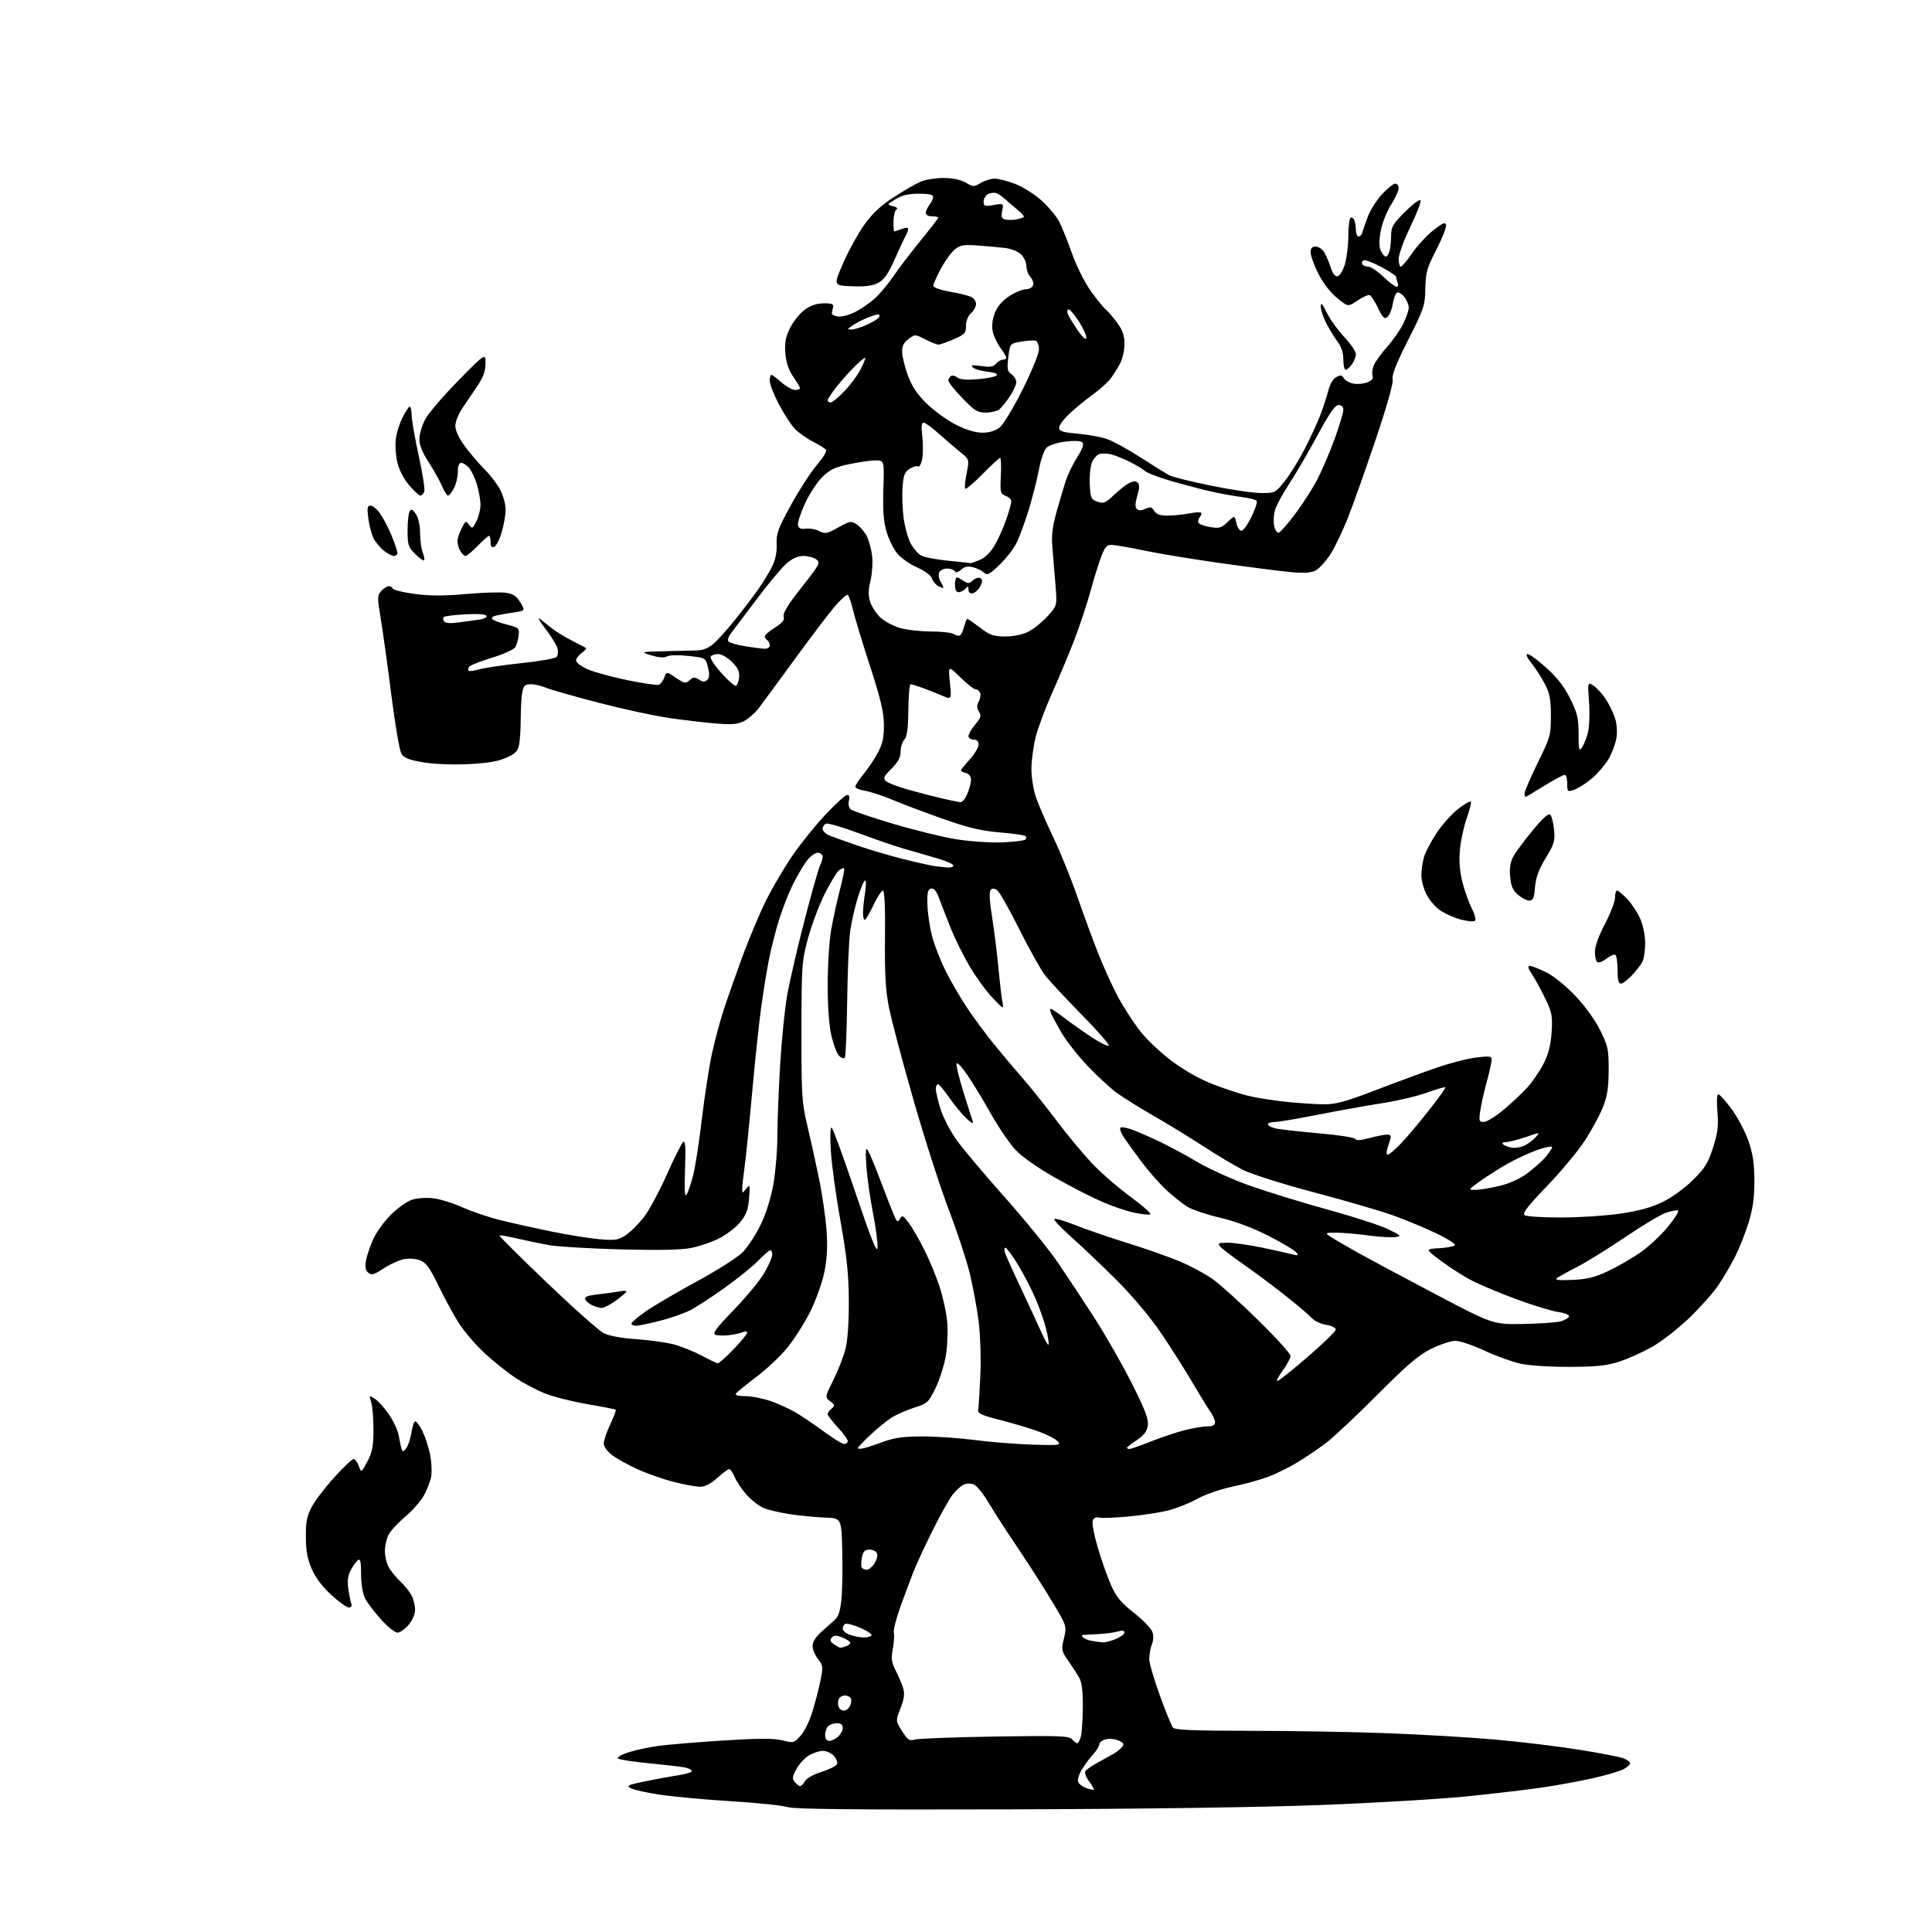 <?xml version="1.0" encoding="UTF-8" standalone="no"?>
<svg 
  version="1.1" 
  xmlns="http://www.w3.org/2000/svg" 
  xmlns:xlink="http://www.w3.org/1999/xlink" 
  xmlns:svg="http://www.w3.org/2000/svg"
  xmlns:rdf="http://www.w3.org/1999/02/22-rdf-syntax-ns#"
  xmlns:cc="http://creativecommons.org/ns#"
  xmlns:dc="http://purl.org/dc/elements/1.1/"
  viewBox="0 0 768 768"
  width="768"
  height="768"
>
<style>svg {background-color: white; }</style>"
<path stroke="none" fill="black" fill-rule="evenodd" d="M401.56,719.25C339.37,719.43 315.66,719.19 313.06,718.34C311.10,717.71 301.18,716.67 291.00,716.04C280.82,715.42 268.10,714.26 262.73,713.47C257.35,712.69 251.97,711.52 250.76,710.87C248.82,709.83 249.52,709.51 257.03,707.99C261.69,707.05 267.64,705.97 270.25,705.58C272.86,705.19 275.00,704.49 275.00,704.02C275.00,703.55 273.76,702.90 272.25,702.59C270.74,702.28 264.32,701.54 258.00,700.93C251.68,700.33 246.12,699.47 245.66,699.03C245.20,698.58 247.00,697.50 249.66,696.63C252.32,695.75 257.65,694.59 261.50,694.05C265.35,693.51 277.10,692.53 287.61,691.87C302.05,690.98 307.79,690.97 311.11,691.83C315.34,692.94 315.60,692.88 318.20,690.04C319.68,688.42 321.79,684.17 322.89,680.61C323.99,677.05 325.45,671.46 326.12,668.19C327.27,662.62 327.21,662.09 325.17,659.49C323.98,657.97 323.00,655.63 323.00,654.29C323.00,652.80 324.27,650.70 326.25,648.91C328.04,647.30 330.47,645.15 331.66,644.12C333.26,642.73 333.98,640.64 334.47,635.88C334.83,632.37 334.98,623.65 334.81,616.50C334.50,603.50 334.50,603.50 328.00,603.27C324.43,603.14 318.20,602.54 314.17,601.93C310.13,601.33 305.37,600.22 303.58,599.47C301.80,598.72 298.78,596.40 296.89,594.30C294.99,592.20 292.84,589.03 292.10,587.24C291.36,585.46 290.36,584.00 289.88,584.00C289.40,584.00 287.26,585.58 285.13,587.50C282.54,589.84 280.28,591.00 278.29,591.00C276.66,591.00 271.94,590.14 267.82,589.08C263.69,588.03 257.24,585.77 253.48,584.06C249.71,582.36 245.14,579.82 243.32,578.43C241.42,576.98 240.00,575.00 240.00,573.80C240.00,572.64 241.16,569.25 242.57,566.25C243.99,563.26 244.97,560.64 244.75,560.42C244.54,560.20 239.44,559.18 233.43,558.16C227.42,557.13 219.80,555.20 216.49,553.86C213.19,552.52 207.96,549.75 204.88,547.71C201.80,545.66 196.33,541.29 192.72,537.98C189.11,534.67 184.40,529.16 182.26,525.73C180.11,522.31 176.49,515.62 174.21,510.89C171.01,504.23 169.42,502.00 167.16,501.07C165.44,500.35 162.77,500.14 160.63,500.54C158.64,500.92 154.97,502.57 152.49,504.22C148.69,506.73 147.71,507.01 146.40,505.92C145.27,504.98 145.02,503.67 145.49,501.06C145.85,499.10 147.16,495.25 148.41,492.50C149.65,489.75 152.83,485.38 155.47,482.78C158.10,480.19 161.84,477.55 163.77,476.91C165.73,476.26 169.45,476.01 172.23,476.34C174.95,476.66 180.18,478.28 183.84,479.93C187.50,481.59 194.27,483.88 198.88,485.02C203.49,486.17 212.71,488.22 219.38,489.58C226.05,490.94 234.65,492.32 238.50,492.63C244.76,493.14 245.87,492.95 248.98,490.83C250.89,489.52 254.11,486.25 256.15,483.57C258.18,480.88 262.22,473.32 265.14,466.78C268.05,460.23 270.96,454.45 271.59,453.93C272.45,453.21 272.63,455.95 272.31,464.74C272.01,473.09 272.19,476.03 272.93,474.87C273.50,473.98 274.66,470.60 275.50,467.37C276.35,464.14 277.93,453.98 279.01,444.79C280.09,435.60 281.90,423.90 283.02,418.79C284.14,413.68 286.23,405.90 287.66,401.50C289.09,397.10 292.46,387.51 295.15,380.18C297.85,372.86 302.12,362.73 304.65,357.68C307.18,352.63 311.88,344.68 315.09,340.00C318.29,335.32 324.20,328.01 328.21,323.75C332.22,319.49 336.07,316.00 336.77,316.00C337.60,316.00 337.84,316.81 337.45,318.32C337.11,319.69 337.42,321.10 338.20,321.75C338.93,322.36 346.49,324.93 355.01,327.47C363.53,330.01 374.92,332.79 380.31,333.65C385.71,334.50 393.88,335.04 398.48,334.85C403.07,334.66 407.17,334.16 407.58,333.75C408.00,333.34 408.04,332.71 407.69,332.35C407.33,332.00 402.72,331.34 397.44,330.90C390.06,330.27 384.92,329.06 375.17,325.62C368.20,323.17 359.18,319.77 355.13,318.07C351.07,316.37 346.01,314.71 343.88,314.36C341.74,314.02 340.00,313.29 340.00,312.73C340.00,312.16 341.51,309.86 343.36,307.60C345.20,305.35 347.78,301.48 349.07,299.00C350.89,295.54 351.42,292.99 351.36,288.00C351.31,282.97 350.04,277.66 345.76,264.50C342.72,255.15 339.69,245.14 339.02,242.25C338.35,239.36 337.43,236.77 336.98,236.49C336.53,236.21 334.16,238.35 331.70,241.24C329.25,244.13 321.99,253.70 315.58,262.50C309.16,271.30 302.79,279.96 301.42,281.74C300.05,283.53 297.50,285.72 295.77,286.62C293.24,287.93 291.00,288.12 284.55,287.60C280.12,287.23 271.77,286.25 266.00,285.42C260.23,284.58 247.62,281.86 238.00,279.36C228.38,276.86 218.98,274.18 217.13,273.41C215.27,272.63 212.52,272.00 211.00,272.00C208.72,272.00 208.14,272.53 207.62,275.12C207.28,276.84 207.00,281.51 207.00,285.50C207.00,289.49 206.71,294.21 206.35,296.00C205.82,298.64 204.86,299.62 201.16,301.25C197.93,302.68 193.60,303.40 186.05,303.76C179.83,304.05 172.48,303.76 168.20,303.03C162.64,302.10 160.60,301.30 159.58,299.65C158.84,298.47 157.05,288.05 155.59,276.50C154.13,264.95 152.24,251.30 151.39,246.17C149.93,237.44 149.94,236.72 151.57,234.92C152.53,233.87 153.88,233.00 154.57,233.00C155.27,233.00 155.98,233.44 156.17,233.99C156.35,234.53 160.25,235.48 164.83,236.10C170.90,236.91 176.45,236.92 185.33,236.13C192.03,235.53 199.19,235.32 201.23,235.65C204.05,236.11 205.42,237.05 206.88,239.53C208.81,242.80 208.81,242.80 204.16,243.47C201.60,243.84 198.45,244.39 197.18,244.70C195.78,245.03 195.22,245.62 195.76,246.16C196.27,246.67 198.89,247.63 201.59,248.30C206.20,249.46 206.48,249.71 206.18,252.46C206.01,254.07 205.44,256.17 204.93,257.13C204.37,258.17 200.56,259.93 195.54,261.46C190.90,262.88 186.80,264.51 186.45,265.08C186.09,265.66 186.03,266.36 186.30,266.64C186.58,266.91 188.54,266.65 190.65,266.04C192.77,265.44 200.27,264.34 207.33,263.60C214.38,262.86 220.63,261.77 221.20,261.20C221.78,260.62 221.98,259.10 221.65,257.82C221.32,256.55 219.16,253.03 216.86,250.00C214.55,246.97 213.53,245.16 214.58,245.98C215.64,246.79 217.80,248.50 219.39,249.78C220.98,251.06 224.58,253.26 227.39,254.68C230.20,256.09 232.70,257.42 232.94,257.64C233.18,257.86 232.39,258.74 231.19,259.58C229.99,260.42 229.00,261.78 229.00,262.59C229.00,263.41 231.14,264.99 233.75,266.11C236.36,267.23 243.46,269.16 249.53,270.40C255.60,271.63 261.14,272.45 261.85,272.22C262.55,271.98 263.55,270.69 264.06,269.35C264.98,266.92 264.98,266.92 268.69,269.43C272.06,271.72 272.55,271.81 274.10,270.41C275.53,269.12 276.15,269.07 277.88,270.16C279.50,271.17 280.21,271.19 281.16,270.24C282.02,269.38 282.10,267.97 281.43,265.27C280.50,261.50 280.50,261.50 273.69,260.75C269.73,260.31 266.14,260.39 265.11,260.94C263.93,261.57 261.87,261.43 258.92,260.51C254.50,259.13 254.50,259.13 264.00,258.87C269.23,258.72 275.10,258.58 277.05,258.55C279.34,258.52 281.64,257.61 283.55,255.98C285.17,254.60 289.03,250.32 292.11,246.48C295.20,242.64 299.31,237.25 301.24,234.50C303.18,231.75 305.70,227.64 306.85,225.36C308.25,222.57 308.86,219.62 308.73,216.36C308.55,212.12 309.27,210.13 314.42,200.76C317.66,194.85 322.27,187.72 324.66,184.92C327.05,182.12 328.75,179.41 328.43,178.89C328.12,178.38 325.75,176.89 323.18,175.57C320.61,174.26 317.31,171.91 315.85,170.34C314.39,168.78 311.57,164.43 309.60,160.67C307.62,156.91 306.00,152.75 306.00,151.42C306.00,150.09 306.28,149.00 306.62,149.00C306.96,149.00 308.77,150.35 310.65,152.00C312.53,153.65 314.95,155.00 316.03,155.00C317.12,155.00 318.00,154.69 318.00,154.30C318.00,153.92 316.80,151.87 315.33,149.75C313.50,147.12 312.51,144.19 312.21,140.51C311.86,136.34 312.26,134.09 313.98,130.53C315.21,128.01 317.76,124.76 319.67,123.30C322.06,121.48 324.42,120.64 327.32,120.58C330.54,120.52 331.42,120.84 331.17,122.00C330.98,122.83 330.76,123.95 330.67,124.50C330.58,125.05 331.70,125.64 333.17,125.81C334.64,125.98 337.67,125.19 339.90,124.05C342.12,122.92 345.57,120.56 347.55,118.82C349.54,117.08 352.91,113.08 355.04,109.95C357.16,106.81 362.08,100.37 365.95,95.63C369.83,90.89 373.00,86.78 373.00,86.50C373.00,86.23 371.88,86.00 370.50,86.00C369.11,86.00 368.00,85.42 368.00,84.69C368.00,83.97 368.66,82.51 369.47,81.44C370.28,80.37 370.95,78.94 370.97,78.25C370.99,77.39 369.20,77.00 365.25,77.00C361.09,77.01 358.53,77.61 356.00,79.18C352.50,81.35 352.50,81.35 354.99,81.97C356.47,82.34 357.03,82.87 356.36,83.28C355.74,83.66 355.21,85.78 355.18,87.99C355.15,90.19 355.29,92.00 355.50,92.00C355.70,92.00 357.02,91.56 358.43,91.02C360.12,90.39 361.00,90.39 361.00,91.04C361.00,91.58 360.55,92.81 360.01,93.76C359.46,94.72 357.48,98.96 355.60,103.18C353.00,109.02 351.43,111.24 349.06,112.47C346.82,113.63 343.86,114.00 338.60,113.79C331.26,113.50 331.26,113.50 335.21,104.51C337.39,99.56 341.17,92.71 343.62,89.29C346.77,84.86 350.15,81.71 355.28,78.38C359.25,75.81 364.07,73.03 366.00,72.21C367.93,71.39 372.05,70.74 375.17,70.75C378.80,70.78 381.94,71.44 383.92,72.61C386.84,74.34 387.15,74.34 389.90,72.72C391.50,71.77 393.96,71.00 395.37,71.00C396.77,71.00 400.40,71.92 403.41,73.05C406.44,74.19 411.19,77.16 414.00,79.69C416.81,82.21 420.00,86.04 421.10,88.19C422.19,90.34 424.47,96.01 426.15,100.80C427.85,105.62 431.13,112.20 433.52,115.55C435.88,118.88 438.61,122.26 439.58,123.05C440.54,123.85 442.61,126.26 444.17,128.40C446.26,131.28 447.00,133.45 447.00,136.70C447.00,139.12 446.26,142.54 445.35,144.30C444.43,146.06 442.75,148.78 441.60,150.34C440.44,151.89 437.32,154.74 434.66,156.65C431.99,158.56 427.83,161.96 425.41,164.19C422.98,166.43 421.00,169.04 421.00,169.99C421.00,171.42 422.31,171.84 428.49,172.40C432.61,172.78 437.87,173.75 440.19,174.57C442.50,175.38 448.47,178.68 453.45,181.88C458.43,185.09 463.53,188.26 464.80,188.92C466.06,189.58 473.49,191.44 481.30,193.04C489.11,194.65 498.08,195.97 501.23,195.98C506.89,196.00 507.00,195.94 510.79,191.15C512.90,188.48 516.44,182.74 518.67,178.40C520.90,174.05 523.67,168.03 524.84,165.00C526.01,161.97 527.44,157.60 528.02,155.27C528.65,152.73 529.91,150.58 531.18,149.90C532.87,149.00 533.47,149.08 534.15,150.31C534.63,151.15 536.28,152.12 537.83,152.46C539.38,152.80 541.90,152.61 543.43,152.03C545.28,151.32 546.01,150.47 545.63,149.48C545.31,148.66 545.50,146.80 546.05,145.36C546.60,143.92 548.95,140.62 551.28,138.03C553.60,135.44 556.51,131.29 557.75,128.80C558.99,126.32 560.00,123.37 560.00,122.25C560.00,121.13 559.17,119.20 558.16,117.95C557.15,116.70 555.86,115.97 555.29,116.32C554.73,116.67 553.98,118.71 553.64,120.85C553.30,122.99 552.35,125.29 551.54,125.96C550.31,126.99 549.70,126.41 547.78,122.42C546.53,119.80 545.02,117.49 544.43,117.30C543.84,117.11 541.67,118.09 539.61,119.49C535.87,122.03 535.87,122.03 531.47,118.42C528.78,116.22 525.88,112.45 524.03,108.74C522.36,105.41 521.00,101.63 521.00,100.34C521.00,98.68 521.57,98.00 522.98,98.00C524.06,98.00 525.59,99.01 526.37,100.25C527.14,101.49 528.32,104.21 528.98,106.30C529.79,108.84 530.71,110.01 531.74,109.80C532.59,109.64 533.89,107.47 534.63,105.00C535.36,102.53 535.98,97.49 535.98,93.81C535.99,90.13 536.40,86.87 536.90,86.56C537.39,86.26 538.06,86.72 538.40,87.59C538.73,88.45 539.00,90.25 539.00,91.58C539.00,92.91 539.46,94.00 540.03,94.00C540.60,94.00 541.22,93.44 541.42,92.75C541.62,92.06 542.57,89.28 543.55,86.56C544.52,83.84 547.10,79.68 549.28,77.31C551.47,74.94 553.87,73.00 554.63,73.00C555.38,73.00 556.00,73.81 556.00,74.80C556.00,75.80 554.62,78.78 552.94,81.43C551.26,84.08 549.42,88.75 548.86,91.80C548.15,95.66 548.16,98.05 548.90,99.67C549.48,100.95 550.36,102.00 550.86,102.00C551.36,102.00 552.04,100.99 552.37,99.75C552.70,98.51 552.98,95.74 552.99,93.60C553.00,90.19 553.72,88.98 558.64,84.10C561.81,80.95 564.47,79.02 564.70,79.69C564.94,80.34 563.07,85.12 560.56,90.32C558.05,95.51 556.00,101.16 556.00,102.88C556.00,104.60 556.38,106.00 556.83,106.00C557.29,106.00 559.35,103.56 561.40,100.58C563.45,97.61 567.24,93.52 569.81,91.51C573.56,88.59 574.57,88.18 574.83,89.47C575.01,90.36 573.27,94.78 570.95,99.29C567.23,106.53 566.72,108.35 566.59,114.71C566.46,121.50 566.06,122.70 559.73,135.21C555.06,144.45 553.19,149.17 553.60,150.68C553.98,152.05 551.52,160.85 547.04,174.17C543.10,185.89 538.11,199.98 535.95,205.49C533.80,210.99 530.56,217.74 528.77,220.47C526.97,223.21 524.38,226.04 523.00,226.77C521.24,227.70 518.43,227.90 513.50,227.46C509.65,227.12 497.27,225.54 486.00,223.96C474.73,222.38 460.77,220.09 455.00,218.89C449.23,217.68 443.40,216.65 442.05,216.60C440.04,216.52 439.28,217.31 437.85,221.00C436.88,223.47 434.94,229.72 433.52,234.88C432.11,240.04 429.20,248.81 427.06,254.38C424.92,259.94 420.94,269.45 418.22,275.50C415.51,281.55 412.54,289.52 411.64,293.21C410.74,296.89 410.00,302.56 410.00,305.80C410.00,309.04 410.84,314.12 411.87,317.09C412.90,320.07 416.00,327.23 418.76,333.00C421.52,338.77 425.81,349.35 428.28,356.50C430.76,363.65 434.57,374.00 436.76,379.50C438.95,385.00 442.49,392.72 444.62,396.66C446.75,400.59 450.64,406.56 453.26,409.91C455.87,413.27 461.60,418.68 465.98,421.93C470.80,425.50 477.15,429.07 482.04,430.96C486.49,432.67 492.69,434.73 495.81,435.52C498.94,436.32 505.77,437.42 511.00,437.97C516.23,438.52 523.12,438.97 526.33,438.98C531.04,439.00 534.98,437.91 546.83,433.36C554.90,430.26 565.92,426.20 571.33,424.34C576.74,422.48 583.90,420.67 587.24,420.32C593.31,419.68 593.31,419.68 592.67,423.09C592.32,424.97 591.38,428.84 590.58,431.71C589.79,434.57 588.83,438.96 588.45,441.46C587.83,445.60 587.95,446.00 589.83,446.00C590.97,446.00 594.51,443.82 597.70,441.16C600.89,438.50 605.17,434.47 607.21,432.20C609.26,429.93 612.14,425.69 613.62,422.79C615.54,419.01 616.45,415.45 616.78,410.32C617.21,403.84 616.96,402.53 614.20,396.82C612.52,393.34 610.17,389.04 608.97,387.25C607.36,384.83 607.16,384.00 608.21,384.00C608.98,384.00 611.91,385.15 614.73,386.55C617.71,388.04 622.57,391.98 626.32,395.96C630.13,400.00 634.15,405.60 636.14,409.63C639.22,415.88 639.50,417.22 639.46,425.48C639.44,432.45 638.91,435.80 637.16,440.21C635.91,443.35 632.67,449.31 629.96,453.46C627.26,457.61 620.46,465.77 614.86,471.59C607.03,479.75 605.01,482.39 606.09,483.08C606.87,483.57 613.29,483.98 620.37,483.98C627.45,483.99 638.03,483.31 643.87,482.46C651.36,481.38 656.37,480.02 660.83,477.86C664.44,476.11 669.62,472.37 672.89,469.15C677.74,464.37 678.99,462.37 680.96,456.20C682.84,450.28 683.17,447.59 682.70,441.95C682.36,437.85 682.50,435.00 683.06,435.00C683.58,435.00 685.99,437.70 688.42,441.00C690.85,444.30 693.86,450.04 695.12,453.75C696.82,458.79 697.40,462.78 697.40,469.50C697.40,476.06 696.78,480.52 695.11,485.96C693.84,490.07 691.44,496.15 689.77,499.46C688.10,502.78 685.05,507.98 682.99,511.00C680.94,514.02 675.67,519.93 671.28,524.12C666.89,528.31 660.27,533.43 656.57,535.50C652.88,537.56 647.07,540.17 643.67,541.27C638.77,542.88 634.72,543.30 624.00,543.35C616.42,543.38 607.87,542.84 604.50,542.11C601.20,541.39 594.73,539.05 590.11,536.90C585.50,534.76 580.28,533.00 578.52,533.00C576.76,533.00 572.44,534.44 568.91,536.19C563.84,538.72 559.37,542.53 547.50,554.46C539.25,562.75 530.02,571.41 527.00,573.69C523.98,575.98 518.83,579.46 515.56,581.42C512.29,583.39 507.12,585.94 504.06,587.08C501.00,588.23 494.66,589.97 489.96,590.95C485.15,591.96 479.04,594.08 475.96,595.80C472.96,597.48 467.79,599.55 464.48,600.40C461.17,601.24 454.03,602.34 448.61,602.84C443.18,603.34 437.91,603.53 436.89,603.26C435.73,602.96 434.78,603.42 434.37,604.49C434.00,605.44 434.93,610.32 436.43,615.35C437.92,620.38 440.31,627.10 441.72,630.27C443.74,634.80 445.68,637.13 450.69,641.08C454.21,643.84 457.51,647.21 458.02,648.55C458.62,650.14 458.57,651.96 457.86,653.75C457.26,655.26 456.81,657.88 456.85,659.57C456.89,661.26 458.80,667.78 461.09,674.07C463.38,680.36 465.70,686.06 466.25,686.75C467.00,687.70 474.50,688.01 497.37,688.03C513.94,688.05 538.37,688.47 551.66,688.98C564.95,689.48 584.08,690.61 594.16,691.49C604.25,692.38 619.30,694.19 627.61,695.52C635.92,696.85 643.91,698.40 645.36,698.95C646.81,699.50 648.00,700.40 648.00,700.95C648.00,701.50 646.76,702.58 645.25,703.35C643.74,704.12 638.45,705.67 633.50,706.80C628.55,707.92 619.77,709.55 614.00,710.42C608.23,711.29 594.73,712.90 584.00,714.00C573.27,715.10 546.95,716.68 525.50,717.50C501.14,718.44 454.62,719.10 401.56,719.25zM434.84,711.44C435.02,711.29 434.18,709.81 432.97,708.17C431.76,706.53 431.07,704.69 431.45,704.08C431.83,703.47 433.96,701.97 436.20,700.74C438.43,699.51 441.27,697.94 442.50,697.26C443.74,696.57 445.30,695.35 445.97,694.53C446.99,693.31 446.76,692.85 444.68,691.90C443.29,691.26 440.99,691.04 439.57,691.39C438.16,691.75 437.00,692.64 437.00,693.37C437.00,694.11 435.94,695.85 434.65,697.24C433.36,698.64 431.33,701.35 430.14,703.28C428.95,705.20 428.25,707.48 428.57,708.33C428.90,709.19 430.37,710.30 431.84,710.81C433.30,711.31 434.65,711.60 434.84,711.44zM318.09,710.00C318.55,710.00 319.40,709.12 319.97,708.05C320.57,706.93 323.41,705.34 326.62,704.33C329.71,703.36 332.46,701.97 332.74,701.24C333.01,700.52 332.44,699.04 331.47,697.96C330.49,696.88 328.52,696.00 327.10,696.00C325.67,696.01 323.15,696.83 321.50,697.84C319.84,698.85 317.62,701.29 316.56,703.26C314.95,706.25 314.84,707.11 315.94,708.42C316.66,709.29 317.62,710.00 318.09,710.00zM428.23,692.96C428.63,692.98 429.28,691.76 429.67,690.25C430.06,688.74 430.40,683.45 430.44,678.50C430.48,672.23 430.04,668.71 429.00,666.89C428.18,665.45 426.21,662.43 424.64,660.17C421.92,656.27 421.84,655.84 422.94,651.25C424.10,646.42 424.10,646.42 418.43,636.96C415.31,631.76 409.58,622.77 405.70,617.00C401.81,611.23 397.67,604.92 396.49,603.00C395.31,601.08 393.14,597.61 391.68,595.29C390.22,592.98 388.23,590.67 387.26,590.16C386.29,589.65 384.53,589.60 383.36,590.05C382.18,590.49 380.04,592.39 378.61,594.26C377.18,596.14 373.55,602.66 370.53,608.76C367.52,614.85 364.11,622.24 362.97,625.17C361.82,628.10 359.52,634.28 357.86,638.89C356.20,643.51 355.05,648.09 355.31,649.06C355.56,650.04 355.38,652.93 354.90,655.49C354.18,659.38 354.38,660.83 356.15,664.29C357.31,666.58 358.64,669.73 359.09,671.30C359.67,673.35 359.35,675.57 357.96,679.11C356.01,684.05 356.01,684.05 358.58,688.13C360.86,691.73 361.46,692.12 363.83,691.48C365.30,691.08 379.61,690.55 395.64,690.30C421.00,689.90 424.95,690.04 426.14,691.38C426.89,692.23 427.83,692.94 428.23,692.96zM329.67,692.00C330.59,692.00 332.17,691.26 333.17,690.35C334.18,689.43 335.00,687.86 335.00,686.85C335.00,685.59 334.27,685.00 332.70,685.00C331.44,685.00 329.86,685.54 329.20,686.20C328.54,686.86 328.00,688.43 328.00,689.70C328.00,691.18 328.59,692.00 329.67,692.00zM335.43,680.00C336.26,680.00 337.33,679.21 337.83,678.25C338.32,677.29 338.53,675.94 338.28,675.25C338.04,674.56 336.96,674.00 335.89,674.00C334.81,674.00 333.68,674.67 333.36,675.50C333.05,676.33 333.05,677.67 333.36,678.50C333.68,679.33 334.61,680.00 335.43,680.00zM334.11,655.00C334.51,655.00 335.55,654.73 336.42,654.39C337.29,654.06 338.00,653.44 338.00,653.01C338.00,652.59 336.62,651.67 334.94,650.98C332.55,649.99 331.63,649.97 330.69,650.92C329.77,651.86 329.93,652.45 331.44,653.57C332.51,654.36 333.71,655.00 334.11,655.00zM438.28,652.86C439.26,652.94 441.62,652.35 443.53,651.55C445.44,650.75 447.00,649.58 447.00,648.94C447.00,648.16 446.12,648.03 444.25,648.56C442.74,648.99 439.25,649.45 436.50,649.58C433.75,649.71 431.07,649.86 430.55,649.91C429.95,649.97 429.95,650.34 430.55,650.92C431.07,651.42 432.62,652.03 434.00,652.28C435.38,652.53 437.30,652.79 438.28,652.86zM343.19,650.92C344.67,650.96 346.13,650.60 346.43,650.12C346.73,649.63 344.72,648.26 341.96,647.08C339.20,645.89 336.50,645.19 335.97,645.52C335.44,645.85 335.00,646.73 335.00,647.48C335.00,648.22 336.24,649.29 337.75,649.84C339.26,650.39 341.71,650.88 343.19,650.92zM158.00,649.00C157.00,649.00 154.09,646.67 151.52,643.81C148.96,640.96 146.12,637.25 145.22,635.56C144.20,633.64 143.57,630.02 143.54,625.84C143.51,620.45 143.25,619.38 142.18,620.26C141.46,620.86 140.18,622.68 139.34,624.31C138.26,626.40 138.01,628.57 138.49,631.76C138.86,634.23 139.40,636.87 139.69,637.63C139.99,638.42 139.57,639.00 138.69,639.00C137.85,639.00 134.71,636.76 131.71,634.02C128.26,630.86 125.42,627.11 123.95,623.77C122.23,619.85 121.62,616.58 121.58,611.00C121.54,604.98 122.00,602.62 123.90,599.04C125.20,596.58 129.23,591.29 132.86,587.29C136.49,583.28 139.94,580.00 140.54,580.00C141.13,580.00 142.07,581.24 142.62,582.75C143.62,585.50 143.62,585.50 146.02,581.00C147.96,577.36 148.43,574.98 148.46,568.50C148.48,564.10 148.09,559.16 147.58,557.52C146.67,554.54 146.67,554.54 149.08,556.10C150.41,556.96 152.95,559.80 154.72,562.40C156.49,565.00 158.21,568.78 158.54,570.81C158.88,572.84 159.38,575.17 159.65,576.00C160.06,577.25 160.38,577.18 161.53,575.61C162.29,574.58 163.21,571.77 163.57,569.36C163.93,566.96 164.62,565.00 165.09,565.00C165.57,565.00 166.81,566.69 167.86,568.75C168.90,570.81 170.27,574.93 170.90,577.89C171.52,580.85 171.75,584.90 171.41,586.89C171.06,588.88 169.71,592.36 168.41,594.64C167.11,596.91 163.77,600.68 160.98,603.01C158.20,605.34 155.26,608.52 154.46,610.08C153.66,611.63 153.00,614.52 153.00,616.50C153.00,618.48 153.63,621.31 154.41,622.80C155.19,624.28 157.25,626.85 159.00,628.50C160.75,630.15 162.81,632.72 163.59,634.20C164.37,635.69 165.00,638.24 165.00,639.87C165.00,641.61 163.93,644.12 162.41,645.92C160.99,647.62 159.00,649.00 158.00,649.00zM344.54,624.00C345.32,624.00 346.69,622.88 347.59,621.51C348.49,620.14 348.96,618.34 348.64,617.51C348.32,616.68 346.98,616.00 345.66,616.00C343.76,616.00 343.12,616.66 342.63,619.10C342.29,620.81 342.26,622.61 342.56,623.10C342.87,623.60 343.76,624.00 344.54,624.00zM343.25,575.72C344.49,575.44 348.08,574.26 351.23,573.10C355.60,571.50 359.27,571.00 366.77,571.00C372.16,571.00 381.51,571.65 387.54,572.44C393.57,573.24 403.78,574.05 410.24,574.26C421.23,574.60 421.88,574.52 420.44,572.93C419.59,572.00 416.20,570.25 412.89,569.04C409.59,567.84 402.75,565.79 397.69,564.50C389.96,562.53 388.56,561.87 388.85,560.33C389.04,559.32 389.42,553.16 389.71,546.63C389.99,539.98 389.69,530.61 389.03,525.30C388.37,520.10 386.78,511.49 385.49,506.17C384.20,500.85 380.46,489.51 377.18,480.96C373.90,472.41 367.60,452.84 363.19,437.46C358.77,422.08 354.36,405.45 353.38,400.50C352.01,393.54 351.65,387.26 351.80,372.75C351.92,360.69 351.63,354.00 350.98,354.00C350.43,354.00 348.80,356.48 347.36,359.52C345.92,362.55 344.35,365.28 343.87,365.58C343.39,365.87 343.03,364.63 343.06,362.81C343.09,360.99 343.47,357.36 343.90,354.75C344.33,352.14 344.32,350.00 343.88,350.00C343.44,350.00 342.16,352.99 341.03,356.65C339.90,360.31 338.53,366.27 338.00,369.90C337.46,373.53 336.91,386.25 336.76,398.17C336.62,410.08 336.18,420.15 335.80,420.54C335.41,420.92 334.40,420.54 333.55,419.70C332.71,418.85 331.34,415.31 330.52,411.83C329.58,407.82 329.02,400.37 329.02,391.50C329.01,383.80 329.64,373.90 330.42,369.50C331.19,365.10 332.77,357.94 333.91,353.58C335.05,349.22 335.78,345.45 335.52,345.19C335.26,344.93 334.32,345.32 333.44,346.05C332.55,346.79 330.02,350.98 327.81,355.38C325.60,359.78 322.63,367.68 321.21,372.94C318.73,382.11 318.62,383.61 318.59,410.00C318.56,435.18 318.75,438.30 320.82,447.00C322.07,452.23 324.19,461.81 325.53,468.31C326.87,474.80 328.24,484.25 328.58,489.31C329.02,495.89 328.75,500.63 327.63,506.00C326.76,510.12 324.23,517.12 322.01,521.54C319.78,525.96 315.75,532.31 313.05,535.65C310.35,538.99 304.75,544.27 300.61,547.38C296.48,550.50 292.82,553.48 292.49,554.02C292.13,554.60 293.67,555.00 296.28,555.00C298.71,555.00 303.29,555.89 306.46,556.99C309.64,558.08 314.39,560.30 317.02,561.92C319.66,563.54 324.60,566.92 328.02,569.43C331.43,571.94 334.85,574.00 335.61,574.00C336.37,574.00 337.00,573.49 337.00,572.86C337.00,572.24 335.20,569.77 333.00,567.38C330.80,565.00 329.00,562.64 329.00,562.14C329.00,561.65 329.71,560.66 330.58,559.94C332.00,558.76 331.94,558.46 330.02,557.01C327.88,555.40 327.88,555.40 331.34,548.45C333.24,544.63 335.41,539.02 336.15,536.00C336.97,532.65 337.47,525.23 337.42,517.00C337.36,506.43 336.64,499.60 334.12,485.52C332.34,475.64 330.62,463.08 330.28,457.61C329.92,451.65 330.05,447.91 330.60,448.25C331.11,448.57 335.34,460.14 340.01,473.97C346.22,492.37 348.58,498.29 348.82,496.03C348.99,494.33 348.18,488.12 347.03,482.22C345.87,476.32 344.68,467.90 344.40,463.50C343.99,457.38 344.13,455.91 344.99,457.26C345.60,458.22 347.85,463.62 349.98,469.26C352.10,474.89 354.50,481.03 355.29,482.89C356.56,485.86 356.86,486.07 357.73,484.52C358.61,482.94 358.98,483.11 361.25,486.13C362.64,487.98 365.40,492.75 367.39,496.72C369.37,500.69 372.08,507.21 373.41,511.22C374.74,515.22 376.13,521.42 376.49,525.00C376.85,528.58 376.65,534.65 376.05,538.50C375.44,542.35 373.60,548.27 371.95,551.66C369.11,557.51 368.68,557.91 363.57,559.52C360.61,560.45 356.61,562.18 354.68,563.36C352.76,564.54 348.89,567.66 346.09,570.29C343.29,572.92 341.00,575.34 341.00,575.66C341.00,575.97 342.01,576.00 343.25,575.72zM448.97,576.00C449.51,576.00 453.28,574.68 457.35,573.06C461.42,571.44 467.46,569.42 470.77,568.56C474.08,567.70 478.19,567.00 479.89,567.00C482.07,567.00 483.00,566.52 483.00,565.40C483.00,564.53 482.15,562.61 481.12,561.15C480.09,559.69 476.87,554.45 473.97,549.50C471.06,544.55 465.50,535.78 461.60,530.01C457.27,523.63 450.39,515.42 444.00,509.01C438.22,503.23 430.12,495.52 426.00,491.87C421.87,488.22 418.78,484.94 419.12,484.58C419.47,484.22 423.29,485.33 427.62,487.06C431.96,488.79 441.26,491.98 448.30,494.16C455.34,496.33 464.67,499.62 469.03,501.45C473.39,503.29 479.33,506.50 482.23,508.59C485.13,510.67 493.24,518.01 500.25,524.89C507.26,531.77 513.00,538.12 513.00,539.00C513.00,539.88 511.61,542.49 509.91,544.80C508.22,547.11 507.24,549.00 507.75,549.00C508.26,549.00 513.70,544.67 519.84,539.37C525.98,534.08 531.00,529.18 531.00,528.50C531.00,527.82 529.28,526.98 527.17,526.64C525.06,526.31 522.47,525.07 521.42,523.91C520.36,522.74 515.67,518.75 511.00,515.05C506.32,511.34 498.84,505.77 494.38,502.66C489.91,499.55 485.69,496.33 485.01,495.51C483.92,494.20 484.35,494.00 488.13,494.01C490.53,494.02 496.55,494.87 501.50,495.91C506.45,496.94 511.85,498.14 513.50,498.56C516.14,499.24 516.35,499.15 515.21,497.77C514.50,496.91 509.54,493.97 504.18,491.24C497.92,488.05 491.03,485.47 484.96,484.05C479.76,482.83 473.93,480.88 472.00,479.70C470.07,478.53 466.31,475.52 463.62,473.03C460.94,470.54 456.39,465.35 453.52,461.50C450.64,457.65 447.49,453.25 446.51,451.72C445.53,450.19 445.03,448.64 445.39,448.28C445.75,447.91 447.73,448.22 449.78,448.96C451.82,449.69 456.65,451.78 460.50,453.59C464.35,455.40 471.33,459.15 476.01,461.93C480.69,464.71 490.22,468.99 497.20,471.45C504.18,473.91 517.98,478.14 527.87,480.86C537.76,483.57 548.47,487.04 551.68,488.58C557.14,491.21 557.32,491.41 554.61,491.77C553.03,491.98 548.12,491.67 543.70,491.08C539.29,490.49 533.63,490.00 531.12,490.00C526.96,490.00 526.73,490.12 528.53,491.38C529.61,492.13 534.33,494.90 539.00,497.52C543.67,500.14 557.85,507.74 570.50,514.40C593.50,526.50 593.50,526.50 605.50,526.30C612.10,526.19 618.82,525.71 620.43,525.24C622.05,524.77 623.53,523.91 623.73,523.32C623.93,522.71 622.03,521.93 619.37,521.53C616.77,521.14 609.44,518.91 603.08,516.56C596.71,514.22 588.80,510.93 585.50,509.26C582.20,507.58 576.58,504.03 573.00,501.36C566.50,496.50 566.50,496.50 572.00,496.19C575.02,496.02 577.88,495.50 578.35,495.04C578.82,494.57 575.41,492.39 570.76,490.18C566.11,487.97 558.30,484.74 553.41,483.01C548.51,481.27 534.51,477.20 522.31,473.97C509.89,470.68 497.48,466.76 494.12,465.06C490.81,463.39 483.70,459.15 478.30,455.63C472.91,452.12 464.00,446.66 458.50,443.51C453.00,440.36 446.43,436.26 443.90,434.41C441.37,432.57 436.17,427.75 432.33,423.71C428.50,419.68 423.82,413.71 421.93,410.46C420.04,407.21 418.18,403.75 417.78,402.77C417.39,401.80 417.35,401.00 417.69,401.00C418.03,401.00 420.61,402.74 423.41,404.87C426.21,407.00 431.09,410.45 434.27,412.53C437.44,414.60 440.34,415.99 440.72,415.62C441.09,415.24 436.21,409.66 429.86,403.22C423.52,396.77 416.96,389.70 415.29,387.50C413.62,385.30 409.08,377.18 405.22,369.45C401.35,361.72 397.45,354.79 396.55,354.04C395.41,353.10 394.60,353.00 393.87,353.73C393.14,354.46 393.30,357.78 394.38,364.64C395.24,370.06 396.39,379.32 396.94,385.21C397.49,391.10 398.21,397.17 398.54,398.71C399.09,401.28 398.76,401.11 394.48,396.55C391.91,393.83 387.83,388.21 385.40,384.06C382.97,379.91 379.71,373.36 378.15,369.51C376.59,365.65 374.52,360.34 373.55,357.70C372.29,354.26 371.33,352.99 370.15,353.23C368.82,353.50 368.53,354.72 368.66,359.53C368.74,362.82 369.56,368.43 370.47,372.00C371.38,375.57 373.91,382.03 376.09,386.34C378.27,390.65 382.24,397.40 384.91,401.34C387.58,405.28 392.18,411.47 395.13,415.10C398.08,418.74 403.20,424.81 406.51,428.60C409.81,432.40 415.89,439.99 420.01,445.47C424.13,450.95 430.38,458.50 433.90,462.25C437.42,465.99 444.37,472.05 449.36,475.71C454.34,479.37 457.89,482.54 457.23,482.76C456.58,482.97 453.67,482.66 450.77,482.05C447.87,481.45 442.11,479.48 437.96,477.67C433.81,475.87 425.35,471.52 419.17,468.01C412.40,464.16 406.22,459.81 403.66,457.06C401.32,454.55 397.00,448.23 394.06,443.00C391.12,437.77 386.90,430.82 384.68,427.54C382.46,424.26 380.46,422.12 380.24,422.78C380.02,423.44 381.23,428.47 382.94,433.96C384.64,439.45 386.32,444.74 386.67,445.72C387.10,446.93 386.28,446.55 384.13,444.54C382.39,442.92 379.32,439.20 377.31,436.29C375.31,433.38 373.29,431.00 372.83,431.00C372.38,431.00 372.00,431.86 372.00,432.91C372.00,433.96 372.85,437.54 373.88,440.87C374.92,444.19 377.80,449.75 380.28,453.21C382.76,456.67 391.36,466.88 399.38,475.90C407.40,484.92 416.92,496.62 420.52,501.90C424.13,507.18 430.70,517.12 435.13,524.00C439.55,530.88 446.23,542.58 449.96,550.00C455.30,560.62 456.64,564.18 456.27,566.69C455.92,569.01 454.74,570.57 451.90,572.45C449.75,573.87 448.00,575.25 448.00,575.51C448.00,575.78 448.44,576.00 448.97,576.00zM285.32,541.94C285.76,541.97 288.58,539.47 291.57,536.39C294.55,533.30 297.00,530.33 297.00,529.78C297.00,529.21 296.26,529.11 295.25,529.55C294.29,529.98 291.81,530.52 289.75,530.77C287.68,531.01 285.26,530.93 284.37,530.59C283.10,530.10 284.75,527.88 291.76,520.64C296.72,515.52 302.17,508.89 303.88,505.91C305.59,502.93 306.99,499.71 306.99,498.75C307.00,497.79 306.64,497.00 306.20,497.00C305.76,497.00 303.63,498.84 301.45,501.10C299.28,503.35 293.23,508.25 288.00,511.98C282.77,515.71 276.55,519.74 274.17,520.94C271.79,522.14 266.43,524.00 262.26,525.06C258.09,526.13 253.85,527.00 252.84,527.00C251.83,527.00 251.00,526.62 251.00,526.14C251.00,525.67 253.59,523.48 256.75,521.27C259.91,519.06 269.02,513.71 276.99,509.39C284.95,505.07 293.13,499.87 295.16,497.84C297.19,495.81 300.44,490.85 302.38,486.82C304.57,482.26 306.49,476.13 307.45,470.61C308.30,465.73 309.00,457.38 309.00,452.05C309.00,446.71 309.48,434.06 310.08,423.93C310.67,413.79 311.95,401.00 312.93,395.50C313.91,390.00 317.02,376.60 319.84,365.72C322.65,354.85 325.42,345.09 325.98,344.04C326.54,342.99 327.00,341.43 327.00,340.57C327.00,339.68 326.15,339.00 325.05,339.00C323.98,339.00 322.00,340.46 320.66,342.25C319.32,344.04 316.87,348.20 315.23,351.50C313.58,354.80 311.10,361.10 309.72,365.50C308.34,369.90 306.51,377.10 305.65,381.50C304.79,385.90 303.40,394.45 302.57,400.50C301.73,406.55 300.11,421.85 298.97,434.50C297.83,447.15 296.47,460.43 295.97,464.00C295.46,467.57 295.05,471.40 295.05,472.50C295.06,474.50 295.06,474.50 296.64,472.50C298.11,470.63 298.18,470.88 297.77,476.26C297.43,480.78 296.68,482.83 294.32,485.76C292.66,487.82 288.87,490.74 285.90,492.26C282.93,493.77 277.80,495.52 274.50,496.13C270.54,496.87 261.01,497.04 246.50,496.65C234.40,496.32 221.80,495.57 218.50,495.00C215.20,494.42 209.44,493.23 205.70,492.35C201.96,491.48 198.74,490.93 198.54,491.13C198.34,491.33 206.83,499.77 217.40,509.88C227.97,519.99 238.17,529.04 240.06,529.99C242.19,531.06 247.12,531.96 253.00,532.35C258.23,532.70 264.97,533.65 267.99,534.46C271.00,535.28 275.95,537.28 278.99,538.91C282.02,540.54 284.87,541.90 285.32,541.94zM416.79,534.55C417.03,534.31 416.67,531.72 415.99,528.80C415.32,525.89 413.42,520.35 411.77,516.50C410.13,512.65 406.93,506.46 404.66,502.75C402.39,499.04 400.16,496.00 399.70,496.00C399.24,496.00 399.15,496.89 399.49,497.97C399.84,499.06 402.72,505.47 405.91,512.22C409.09,518.98 412.74,526.86 414.02,529.74C415.30,532.63 416.55,534.79 416.79,534.55zM239.10,519.93C238.22,519.90 236.51,519.39 235.31,518.81C234.10,518.22 232.89,517.16 232.61,516.44C232.25,515.49 233.70,514.96 237.81,514.50C240.94,514.16 244.74,513.64 246.25,513.36C247.76,513.07 249.00,513.10 249.00,513.41C249.00,513.73 247.13,515.34 244.85,516.99C242.57,518.65 239.98,519.97 239.10,519.93zM625.00,508.78C630.91,508.53 633.94,507.78 639.30,505.26C643.04,503.50 648.84,500.13 652.20,497.78C655.56,495.43 660.49,490.80 663.16,487.50C665.83,484.20 667.57,481.36 667.02,481.17C666.47,480.99 664.34,481.39 662.29,482.07C660.23,482.75 653.01,487.06 646.24,491.66C639.46,496.25 630.90,501.57 627.21,503.47C623.52,505.36 619.83,507.41 619.00,508.01C617.87,508.84 619.37,509.03 625.00,508.78zM586.50,472.99C588.15,472.98 592.38,472.29 595.90,471.46C599.91,470.52 604.09,468.64 607.10,466.43C609.75,464.48 613.06,461.53 614.45,459.87C615.85,458.21 617.00,456.46 617.00,455.98C617.00,455.50 614.46,455.98 611.35,457.05C608.24,458.12 602.96,460.54 599.60,462.42C596.25,464.31 591.25,467.46 588.50,469.43C583.58,472.95 583.55,473.00 586.50,472.99zM551.68,459.00C552.17,459.00 554.44,457.09 556.71,454.75C558.98,452.41 564.01,446.47 567.89,441.55C571.76,436.63 574.76,432.43 574.56,432.22C574.35,432.01 571.05,432.97 567.22,434.35C563.39,435.73 555.36,437.62 549.38,438.54C543.40,439.47 531.94,441.52 523.93,443.11C515.91,444.70 508.15,446.00 506.68,446.00C505.20,446.00 504.00,446.40 504.00,446.89C504.00,447.38 505.24,448.10 506.75,448.50C508.26,448.89 516.00,449.78 523.95,450.47C531.90,451.16 538.56,452.19 538.75,452.76C538.98,453.44 540.86,453.32 544.30,452.41C547.16,451.65 550.34,451.02 551.37,451.01C552.69,451.00 553.07,451.51 552.68,452.75C552.38,453.71 551.82,455.51 551.45,456.75C551.07,457.99 551.18,459.00 551.68,459.00zM606.00,455.40C607.38,454.74 609.36,453.26 610.41,452.10C612.31,450.00 612.31,450.00 606.50,452.00C603.30,453.10 599.77,454.00 598.64,454.00C597.38,454.00 596.96,454.35 597.55,454.92C598.07,455.42 599.62,456.00 601.00,456.22C602.38,456.43 604.63,456.06 606.00,455.40zM644.30,391.00C643.39,391.00 643.00,389.36 643.00,385.56C643.00,382.57 642.60,379.87 642.12,379.57C641.63,379.27 640.06,379.95 638.63,381.08C637.19,382.21 635.56,382.85 635.01,382.51C634.45,382.16 634.00,380.30 634.00,378.37C634.00,376.20 635.53,371.94 638.00,367.26C640.20,363.08 642.00,358.39 642.00,356.83C642.00,355.27 642.36,354.00 642.80,354.00C643.25,354.00 645.02,355.46 646.75,357.25C648.47,359.04 650.80,362.52 651.92,365.00C653.13,367.68 653.96,371.65 653.98,374.82C653.99,377.74 653.50,381.11 652.88,382.32C652.26,383.52 650.38,385.96 648.68,387.75C646.99,389.54 645.02,391.00 644.30,391.00zM586.33,366.01C585.87,366.44 583.39,366.23 580.81,365.56C578.23,364.89 574.51,363.25 572.54,361.92C570.58,360.59 568.08,357.67 566.99,355.43C565.89,353.20 565.00,349.82 565.01,347.93C565.01,346.05 565.47,342.85 566.03,340.82C566.59,338.80 568.89,334.40 571.13,331.04C573.38,327.68 577.29,323.34 579.83,321.40C582.38,319.46 584.59,318.26 584.74,318.73C584.90,319.21 584.10,322.27 582.96,325.55C581.82,328.82 580.63,334.43 580.32,338.00C579.94,342.38 580.28,346.53 581.36,350.75C582.24,354.19 583.90,358.85 585.06,361.12C586.22,363.38 586.79,365.59 586.33,366.01zM607.93,358.00C606.93,358.00 604.90,356.96 603.43,355.69C601.36,353.91 600.64,352.24 600.31,348.44C600.00,344.89 600.39,342.59 601.69,340.28C602.68,338.51 606.14,333.86 609.37,329.95C613.36,325.13 615.57,323.17 616.26,323.86C616.82,324.42 617.50,327.12 617.76,329.86C618.19,334.30 617.82,335.53 614.44,341.10C611.66,345.67 610.52,348.80 610.19,352.68C609.84,357.00 609.41,358.00 607.93,358.00zM376.75,344.85C377.99,344.93 379.00,344.57 379.00,344.04C379.00,343.52 375.96,342.20 372.25,341.11C368.54,340.02 362.80,338.37 359.50,337.43C356.20,336.50 348.16,333.74 341.63,331.31C335.10,328.87 329.14,327.12 328.38,327.41C327.62,327.70 327.00,328.64 327.00,329.49C327.00,330.35 328.24,331.54 329.75,332.14C331.26,332.75 336.26,334.54 340.86,336.13C345.45,337.72 353.55,340.11 358.86,341.44C364.16,342.77 369.85,344.05 371.50,344.28C373.15,344.51 375.51,344.77 376.75,344.85zM381.80,318.89C382.52,318.95 383.75,317.44 384.55,315.53C385.35,313.62 386.00,311.11 386.00,309.94C386.00,308.65 385.21,307.61 384.00,307.29C382.90,307.00 382.00,306.54 382.00,306.25C382.00,305.97 383.57,304.00 385.50,301.87C387.43,299.74 389.00,297.10 389.00,296.00C389.00,294.67 388.33,294.00 387.00,294.00C385.90,294.00 385.00,293.36 385.00,292.58C385.00,291.79 386.20,289.72 387.68,287.97C389.93,285.29 390.16,284.49 389.15,282.87C388.27,281.45 388.24,280.42 389.05,278.90C389.66,277.77 389.91,276.20 389.61,275.42C389.31,274.64 388.50,274.00 387.82,274.00C387.13,274.00 384.39,271.86 381.74,269.25C376.90,264.50 376.90,264.50 377.60,271.32C378.29,278.15 378.29,278.15 374.40,276.48C372.25,275.56 368.76,274.18 366.62,273.41C364.49,272.63 362.40,272.00 361.97,272.00C361.54,272.00 361.14,276.58 361.08,282.18C361.00,289.68 360.58,292.80 359.49,294.01C358.67,294.92 358.00,297.07 358.00,298.80C358.00,301.07 357.00,302.93 354.38,305.56C351.33,308.60 350.97,309.39 352.13,310.48C352.88,311.19 356.88,312.73 361.00,313.89C365.12,315.06 371.20,316.63 374.50,317.39C377.80,318.16 381.09,318.83 381.80,318.89zM606.75,316.68C606.34,316.92 606.00,316.40 606.00,315.53C606.00,314.66 608.36,309.14 611.25,303.28C616.27,293.08 616.50,292.25 616.50,284.55C616.50,278.08 616.04,275.62 614.17,272.00C612.89,269.52 610.51,265.81 608.87,263.75C606.96,261.34 606.40,260.00 607.28,260.00C608.04,260.00 611.42,262.50 614.79,265.55C619.07,269.42 621.92,273.12 624.21,277.78C627.02,283.48 627.50,285.53 627.50,291.74C627.50,297.88 627.70,298.76 628.77,297.30C629.47,296.34 630.54,293.75 631.14,291.53C631.78,289.19 632.00,284.05 631.67,279.26C631.10,271.02 631.10,271.02 633.45,272.56C634.74,273.41 636.90,275.76 638.24,277.80C639.59,279.83 641.26,283.23 641.96,285.35C642.71,287.66 642.96,290.87 642.56,293.35C642.20,295.63 640.80,299.37 639.46,301.67C638.11,303.96 635.16,307.42 632.90,309.36C630.63,311.30 627.48,313.33 625.89,313.89C623.07,314.87 623.00,314.82 623.00,311.45C623.00,309.55 622.56,308.00 622.02,308.00C621.48,308.00 617.99,309.85 614.27,312.12C610.55,314.38 607.16,316.44 606.75,316.68zM292.50,272.61C293.05,272.47 293.64,270.98 293.80,269.30C294.03,266.99 293.36,265.51 290.98,263.13C289.23,261.39 286.80,260.00 285.48,260.00C284.18,260.00 282.83,260.46 282.49,261.02C282.14,261.58 284.02,264.48 286.68,267.46C289.33,270.44 291.95,272.76 292.50,272.61zM303.75,257.88C305.10,257.95 306.00,257.42 306.00,256.56C306.00,255.77 305.55,254.84 305.00,254.50C304.45,254.16 304.00,253.46 304.00,252.95C304.00,252.44 305.82,250.87 308.05,249.47C311.08,247.56 311.96,246.44 311.52,245.07C311.11,243.78 313.22,240.35 318.64,233.48C325.88,224.32 326.23,223.64 324.48,222.36C323.46,221.61 321.14,221.00 319.34,221.00C317.11,221.00 314.95,221.98 312.55,224.09C310.62,225.79 305.32,232.15 300.77,238.22C296.22,244.30 291.65,250.37 290.62,251.70C289.49,253.16 289.10,254.50 289.64,255.04C290.14,255.54 293.02,256.36 296.03,256.86C299.04,257.36 302.51,257.82 303.75,257.88zM381.45,252.67C381.98,252.50 382.78,250.93 383.23,249.18C383.69,247.43 384.27,246.00 384.52,246.00C384.77,246.00 387.05,247.57 389.57,249.50C393.52,252.51 394.91,253.00 399.62,253.00C403.04,253.00 406.49,252.28 408.86,251.07C410.94,250.01 414.35,247.25 416.44,244.94C420.24,240.73 420.24,240.73 419.58,232.61C419.22,228.15 418.67,221.54 418.36,217.93C417.93,212.89 418.31,209.51 420.01,203.43C421.22,199.07 422.89,193.47 423.70,191.00C424.52,188.53 426.56,184.34 428.24,181.69C430.32,178.40 430.96,176.56 430.26,175.86C429.62,175.22 427.06,175.10 423.48,175.55C420.19,175.96 417.00,177.00 416.01,177.99C415.06,178.94 413.70,182.82 413.00,186.61C412.30,190.40 410.46,197.62 408.93,202.66C407.39,207.70 405.17,213.70 404.01,215.98C402.84,218.27 399.81,222.13 397.27,224.57C393.21,228.46 392.46,228.82 391.07,227.57C390.21,226.79 388.24,225.84 386.71,225.46C384.74,224.97 383.37,225.26 382.06,226.45C380.84,227.55 379.97,227.76 379.54,227.07C379.18,226.48 377.77,226.00 376.41,226.00C375.05,226.00 373.66,226.73 373.31,227.63C372.97,228.53 373.21,230.10 373.84,231.12C374.48,232.14 375.00,233.22 375.00,233.52C375.00,233.82 374.13,233.61 373.07,233.04C372.00,232.47 370.84,231.08 370.48,229.95C370.10,228.74 367.71,226.96 364.63,225.60C361.77,224.34 358.21,221.85 356.72,220.08C355.24,218.31 353.29,214.37 352.40,211.32C351.21,207.22 350.89,202.79 351.15,194.39C351.51,183.00 351.51,183.00 348.01,183.02C346.08,183.03 341.37,183.70 337.55,184.51C332.00,185.68 329.87,186.70 326.90,189.60C324.87,191.58 321.77,196.31 320.02,200.10C318.28,203.89 317.00,207.78 317.19,208.74C317.45,210.04 318.30,210.41 320.41,210.16C322.00,209.97 324.40,210.41 325.76,211.14C327.96,212.31 328.77,212.16 333.21,209.68C337.87,207.07 338.34,206.99 340.57,208.46C341.89,209.32 343.67,211.39 344.53,213.06C345.40,214.74 346.36,218.28 346.68,220.94C346.99,223.60 346.70,228.06 346.04,230.85C345.12,234.65 345.10,236.77 345.93,239.30C346.55,241.15 348.32,243.89 349.89,245.39C351.45,246.89 354.89,248.76 357.52,249.56C360.16,250.35 365.73,251.01 369.91,251.02C374.08,251.02 378.18,251.47 379.00,252.00C379.82,252.53 380.93,252.83 381.45,252.67zM181.84,247.49C184.40,247.16 188.19,246.65 190.25,246.36C192.48,246.04 193.75,245.40 193.37,244.79C192.98,244.16 189.69,243.93 184.86,244.21C180.54,244.46 176.73,244.94 176.40,245.27C176.07,245.60 176.11,246.37 176.49,246.98C176.93,247.69 178.87,247.88 181.84,247.49zM381.85,235.25C380.79,235.64 380.05,235.26 379.80,234.18C379.58,233.26 379.56,231.72 379.77,230.77C380.11,229.17 380.32,229.16 382.59,230.65C384.84,232.12 385.20,232.12 386.80,230.68C387.76,229.81 389.08,229.43 389.73,229.83C390.63,230.39 390.62,231.14 389.68,233.02C389.00,234.37 387.67,235.63 386.72,235.81C385.60,236.03 384.99,235.51 384.98,234.32C384.98,233.24 384.67,232.93 384.23,233.57C383.83,234.16 382.76,234.92 381.85,235.25zM385.78,223.86C385.94,223.94 387.58,223.37 389.44,222.59C391.58,221.70 393.75,219.57 395.40,216.76C396.82,214.33 398.89,209.72 400.00,206.51C401.10,203.31 402.00,200.07 402.00,199.31C402.00,198.55 400.99,197.56 399.76,197.11C397.68,196.34 397.54,195.77 397.85,189.14C398.03,185.21 397.90,182.00 397.56,182.00C397.22,182.00 394.06,184.93 390.53,188.50C387.01,192.08 383.91,194.67 383.66,194.25C383.40,193.84 383.67,191.04 384.27,188.05C385.34,182.60 385.34,182.60 381.54,179.55C379.45,177.87 375.62,174.59 373.02,172.25C370.42,169.91 367.77,168.00 367.14,168.00C366.33,168.00 366.17,169.62 366.62,173.41C366.97,176.39 366.95,180.45 366.58,182.44C366.20,184.45 365.46,185.78 364.91,185.44C364.36,185.10 362.85,185.52 361.55,186.37C359.62,187.64 359.11,188.98 358.78,193.71C358.56,196.89 358.74,202.33 359.19,205.79C359.64,209.26 360.86,213.77 361.91,215.83C362.96,217.88 364.88,220.13 366.18,220.83C367.48,221.53 372.36,222.46 377.02,222.91C381.69,223.36 385.63,223.79 385.78,223.86zM168.57,222.76C168.31,223.03 166.72,221.87 165.04,220.20C162.29,217.44 162.00,216.55 162.02,210.83C162.02,207.35 162.40,203.91 162.86,203.19C163.49,202.20 164.10,202.50 165.35,204.41C166.32,205.90 167.00,208.96 167.00,211.90C167.00,214.63 167.46,218.09 168.03,219.57C168.59,221.06 168.84,222.49 168.57,222.76zM156.63,221.00C155.88,221.00 154.08,220.06 152.61,218.91C151.15,217.76 149.32,215.58 148.54,214.07C147.75,212.55 146.80,208.99 146.43,206.16C145.86,201.86 146.00,201.00 147.30,201.00C148.16,201.00 149.87,202.41 151.10,204.14C152.33,205.87 154.38,209.81 155.65,212.89C156.91,215.98 157.96,219.06 157.98,219.75C157.99,220.44 157.39,221.00 156.63,221.00zM185.04,221.00C184.51,221.00 183.51,219.99 182.83,218.75C182.15,217.51 181.73,215.60 181.90,214.50C182.07,213.40 182.87,211.22 183.68,209.66C185.04,207.02 185.24,206.94 186.45,208.60C187.65,210.25 187.87,210.14 189.38,207.24C190.27,205.51 191.00,202.57 191.00,200.71C191.00,198.84 190.36,195.18 189.57,192.56C188.78,189.95 187.36,186.95 186.41,185.91C185.47,184.86 184.08,184.00 183.35,184.00C182.47,184.00 182.00,185.24 182.00,187.55C182.00,189.50 181.31,192.43 180.47,194.05C179.64,195.67 178.58,197.00 178.13,197.00C177.67,197.00 176.59,195.31 175.71,193.25C174.84,191.19 172.43,186.88 170.37,183.67C167.76,179.64 166.64,176.80 166.71,174.42C166.76,172.53 167.79,169.08 168.99,166.75C170.19,164.41 176.09,157.51 182.09,151.40C193.00,140.31 193.00,140.31 193.00,144.46C193.00,147.48 192.12,149.92 189.75,153.44C187.96,156.10 185.26,160.11 183.75,162.34C182.24,164.57 181.00,167.71 181.00,169.32C181.00,171.11 182.44,174.20 184.75,177.34C186.81,180.15 190.38,184.33 192.68,186.63C194.98,188.93 197.79,192.63 198.93,194.86C200.07,197.10 201.00,200.56 201.00,202.56C201.00,204.56 200.30,208.58 199.46,211.51C198.61,214.43 197.26,217.07 196.46,217.38C195.42,217.77 195.00,217.22 195.00,215.47C195.00,214.11 194.72,213.00 194.38,213.00C194.04,213.00 192.02,214.80 189.88,217.00C187.75,219.20 185.57,221.00 185.04,221.00zM508.34,211.74C508.98,211.54 511.86,208.26 514.75,204.44C517.64,200.62 521.59,194.49 523.52,190.82C525.45,187.15 528.60,179.81 530.52,174.52C532.43,169.23 534.00,164.02 534.00,162.95C534.00,161.70 533.32,161.00 532.11,161.00C530.71,161.00 528.48,164.22 523.61,173.25C519.98,179.99 514.92,188.65 512.37,192.50C509.82,196.35 507.32,200.99 506.81,202.82C506.29,204.64 506.17,207.48 506.53,209.12C506.89,210.76 507.70,211.94 508.34,211.74zM493.46,211.00C494.18,211.00 495.97,208.53 497.45,205.51C498.93,202.50 499.88,199.62 499.58,199.13C499.28,198.64 496.43,197.92 493.26,197.53C490.09,197.14 484.12,196.03 480.00,195.05C475.88,194.07 468.90,192.20 464.50,190.89C460.10,189.59 455.89,187.93 455.14,187.22C454.39,186.51 451.69,184.88 449.14,183.60C446.59,182.33 443.22,180.98 441.66,180.60C440.11,180.23 438.02,180.18 437.02,180.49C436.03,180.81 434.69,182.33 434.05,183.87C433.41,185.42 433.03,189.33 433.20,192.57C433.48,197.98 433.72,198.54 436.26,199.43C438.69,200.28 439.45,199.97 442.76,196.81C444.82,194.85 447.56,192.69 448.86,192.03C450.52,191.17 451.53,191.13 452.28,191.88C453.02,192.62 452.97,194.16 452.09,197.09C451.22,199.99 451.16,201.56 451.90,202.30C452.63,203.03 453.65,203.02 455.30,202.27C457.24,201.39 457.85,201.53 458.83,203.10C459.70,204.50 461.14,204.99 464.26,204.96C466.59,204.93 470.40,204.55 472.72,204.10C475.05,203.65 477.18,203.51 477.46,203.80C477.75,204.08 477.50,204.90 476.91,205.61C476.31,206.33 476.09,207.34 476.42,207.87C476.74,208.40 478.85,209.14 481.09,209.52C484.67,210.12 485.53,209.87 487.99,207.51C490.80,204.82 490.80,204.82 491.48,207.91C491.85,209.61 492.75,211.00 493.46,211.00zM167.11,197.00C166.58,197.00 164.58,195.16 162.66,192.91C160.54,190.44 158.68,186.84 157.96,183.82C157.30,181.06 157.03,176.82 157.36,174.40C157.69,171.98 158.86,168.23 159.97,166.06C161.07,163.90 162.32,161.92 162.75,161.65C163.19,161.39 163.58,162.90 163.64,165.01C163.69,167.12 164.98,174.49 166.49,181.38C168.01,188.27 168.98,194.61 168.66,195.46C168.33,196.31 167.63,197.00 167.11,197.00zM390.52,172.00C393.26,172.00 395.65,171.28 397.36,169.93C398.81,168.79 402.89,162.07 406.49,154.87C410.11,147.63 413.00,140.55 413.00,138.90C413.00,137.27 412.44,135.73 411.75,135.47C411.06,135.21 408.48,135.35 406.00,135.78C401.50,136.55 401.50,136.55 400.83,141.99C400.26,146.67 400.43,147.62 402.08,148.77C403.14,149.51 404.00,150.93 404.00,151.92C404.00,152.91 402.84,155.47 401.41,157.61C399.99,159.75 398.11,162.06 397.22,162.75C396.34,163.44 393.92,164.00 391.85,164.00C388.57,164.00 387.36,163.25 382.55,158.25C379.50,155.09 377.01,151.96 377.01,151.31C377.00,150.65 377.47,149.83 378.04,149.47C378.62,149.12 379.75,149.38 380.56,150.05C381.55,150.87 384.19,151.10 388.61,150.74C392.23,150.45 395.62,149.78 396.16,149.24C396.78,148.62 395.48,148.09 392.48,147.75C389.92,147.46 387.30,146.69 386.66,146.03C385.76,145.11 386.53,144.99 390.06,145.50C393.59,146.02 394.91,145.81 395.93,144.58C396.65,143.71 397.86,143.00 398.62,143.00C399.38,143.00 400.00,142.64 400.00,142.19C400.00,141.75 398.92,139.92 397.60,138.14C396.28,136.35 394.92,133.38 394.57,131.53C394.18,129.45 394.53,126.71 395.50,124.30C396.51,121.78 398.52,119.46 401.23,117.71C403.52,116.22 406.45,115.00 407.73,115.00C409.01,115.00 410.33,114.31 410.65,113.46C410.98,112.62 410.51,111.12 409.62,110.13C408.73,109.15 408.00,107.16 408.00,105.71C408.00,104.26 407.03,102.18 405.85,101.08C404.67,99.98 401.86,98.86 399.60,98.59C397.35,98.32 392.50,97.87 388.83,97.59C383.21,97.17 381.76,97.40 379.64,99.07C378.26,100.16 375.75,103.59 374.06,106.70C372.38,109.81 371.00,112.90 371.00,113.57C371.00,114.30 373.73,115.27 377.68,115.96C381.35,116.60 385.18,117.56 386.18,118.10C387.18,118.63 388.00,119.88 388.00,120.88C388.00,121.88 387.10,123.50 386.00,124.50C384.79,125.60 384.00,127.58 384.00,129.53C384.00,132.44 383.52,132.96 379.06,134.88C376.35,136.04 373.63,137.00 373.02,137.00C372.42,137.00 370.08,136.06 367.82,134.91C363.73,132.82 363.72,132.82 361.11,134.79C359.14,136.29 358.53,137.59 358.63,140.14C358.70,141.99 359.77,146.20 361.00,149.50C362.63,153.87 364.70,156.90 368.64,160.68C371.61,163.53 376.80,167.24 380.18,168.93C384.11,170.90 387.83,172.00 390.52,172.00zM330.17,160.00C330.82,160.00 333.28,157.98 335.65,155.51C338.01,153.04 340.86,149.23 341.98,147.05C343.09,144.87 344.00,142.75 344.00,142.34C344.00,141.94 342.37,143.16 340.38,145.05C338.39,146.95 335.01,150.68 332.88,153.34C330.75,156.00 329.00,158.59 329.00,159.09C329.00,159.59 329.53,160.00 330.17,160.00zM534.94,147.00C534.42,147.00 534.00,145.17 534.00,142.93C534.00,140.20 533.22,137.82 531.61,135.68C530.30,133.93 528.28,130.61 527.11,128.29C525.95,125.97 525.01,123.05 525.03,121.79C525.05,120.08 525.65,120.70 527.39,124.24C528.66,126.85 531.80,131.22 534.35,133.95C536.91,136.68 539.00,139.73 539.00,140.73C539.00,141.74 538.30,143.56 537.44,144.78C536.59,146.00 535.46,147.00 534.94,147.00zM431.83,134.39C432.01,133.58 430.73,130.69 428.98,127.96C427.22,125.23 425.34,123.00 424.79,123.00C424.24,123.00 424.08,123.79 424.45,124.75C424.82,125.71 426.55,128.60 428.31,131.17C430.25,134.02 431.63,135.28 431.83,134.39zM338.53,130.98C339.61,130.97 342.36,130.11 344.63,129.08C346.90,128.05 349.06,126.71 349.44,126.10C349.81,125.50 349.63,125.00 349.03,125.00C348.43,125.00 346.37,125.66 344.45,126.46C342.53,127.26 339.97,128.61 338.76,129.46C336.68,130.91 336.67,131.00 338.53,130.98zM555.15,114.00C555.73,114.00 555.94,113.29 555.61,112.42C555.27,111.55 555.00,110.49 555.00,110.06C555.00,109.63 552.30,107.84 549.00,106.08C545.70,104.32 542.54,103.16 541.98,103.51C541.42,103.86 541.23,104.56 541.54,105.07C541.86,105.58 542.92,106.00 543.90,106.00C544.87,106.00 547.57,107.80 549.88,110.00C552.19,112.20 554.56,114.00 555.15,114.00zM404.00,87.22C405.38,86.94 406.73,86.52 407.00,86.27C407.27,86.03 406.15,84.74 404.50,83.40C402.85,82.06 400.60,80.13 399.50,79.11C398.40,78.08 396.82,77.03 396.00,76.76C395.18,76.49 393.71,76.68 392.75,77.17C391.79,77.67 391.00,78.99 391.00,80.12C391.00,81.96 391.41,82.11 394.99,81.50C398.98,80.83 398.98,80.83 398.39,83.82C397.91,86.20 398.17,86.91 399.64,87.27C400.66,87.51 402.62,87.49 404.00,87.22z" />

</svg>
